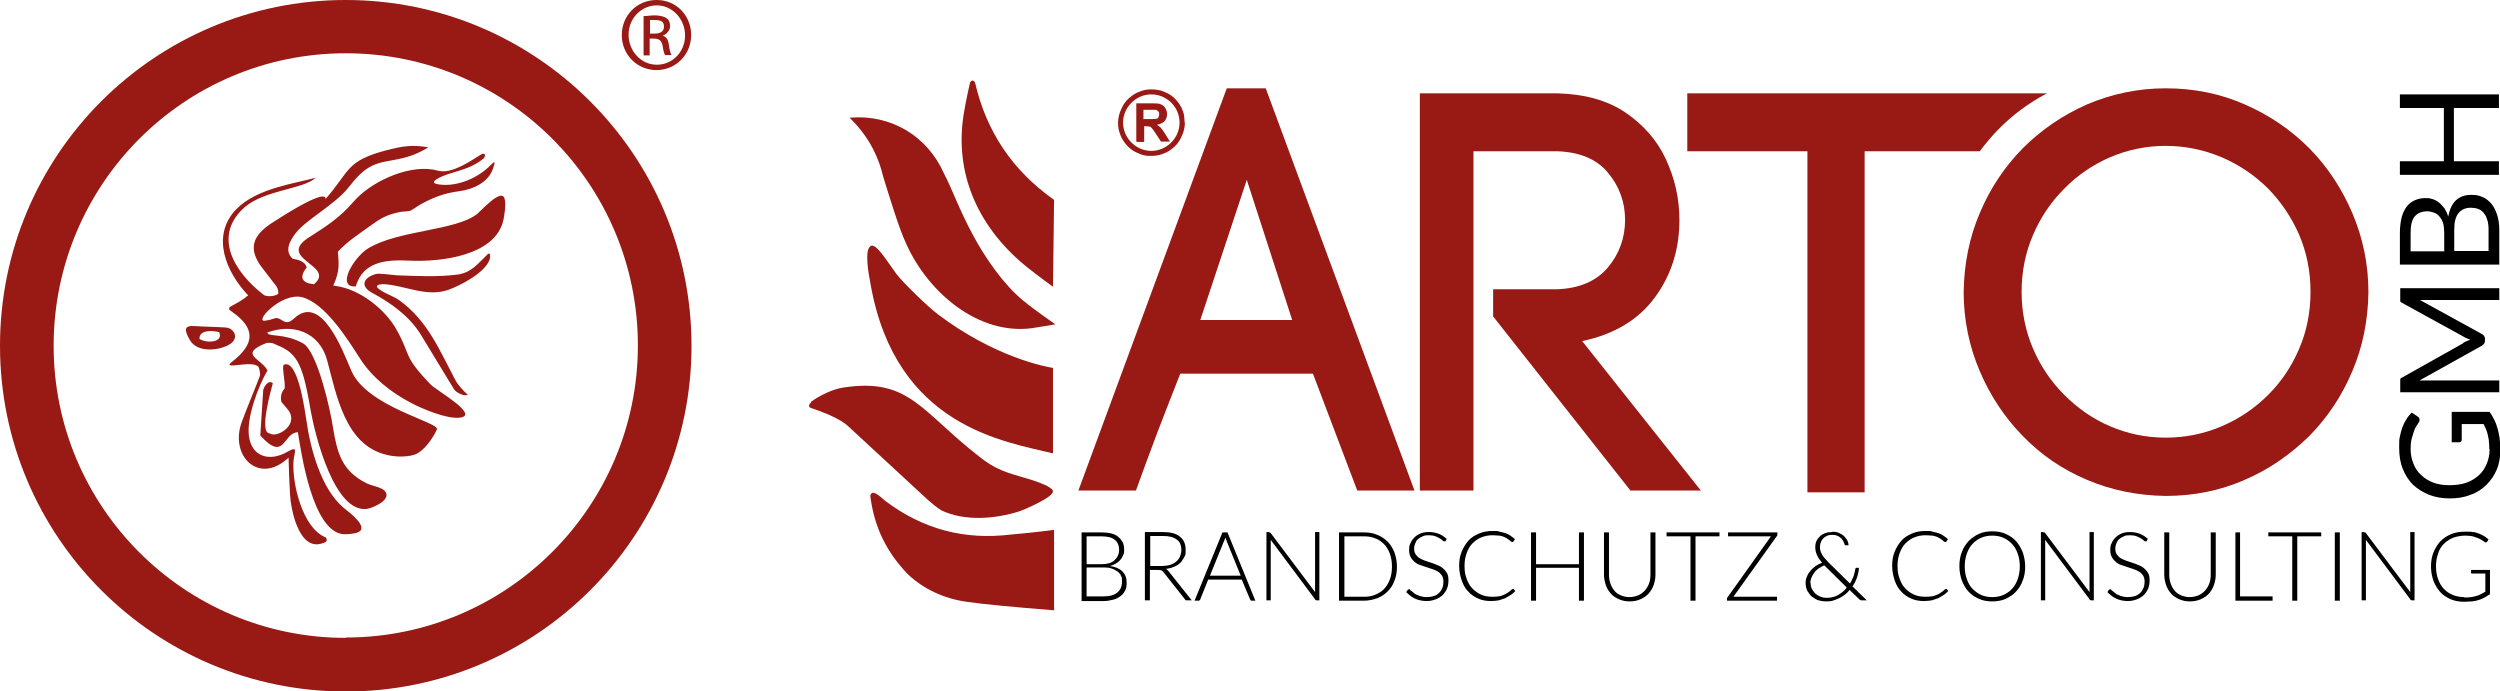 <?xml version="1.0" encoding="UTF-8"?>
<svg id="Ebene_1" xmlns="http://www.w3.org/2000/svg" xmlns:xlink="http://www.w3.org/1999/xlink" version="1.1" viewBox="0 0 699.2 193.3">
  <!-- Generator: Adobe Illustrator 29.6.1, SVG Export Plug-In . SVG Version: 2.1.1 Build 9)  -->
  <defs>
    <style>
      .st0 {
        fill: none;
      }

      .st1 {
        clip-path: url(#clippath-1);
      }

      .st2, .st3 {
        fill-rule: evenodd;
      }

      .st3, .st4 {
        fill: #991915;
      }

      .st5 {
        clip-path: url(#clippath);
      }
    </style>
    <clipPath id="clippath">
      <rect class="st0" width="699.2" height="193.3"/>
    </clipPath>
    <clipPath id="clippath-1">
      <rect class="st0" width="699.2" height="193.3"/>
    </clipPath>
  </defs>
  <g id="Bildmaterial_14">
    <g class="st5">
      <g class="st1">
        <path class="st2" d="M696.2,125.6c0-.7,0-1.4-.1-2.1,0-.6-.2-1.2-.3-1.8-.1-.6-.3-1.1-.5-1.6-.2-.5-.4-1-.7-1.5h-6.1v4.3c0,.2,0,.4-.2.6-.1.1-.3.2-.5.2h-2.1v-8.5h10.6c.5.7.9,1.4,1.3,2.2.4.8.7,1.6.9,2.4.3.9.4,1.8.6,2.8.1,1,.2,2,.2,3.2,0,2-.3,3.9-1,5.5-.7,1.7-1.7,3.1-2.9,4.3-1.2,1.2-2.7,2.2-4.5,2.8-1.7.7-3.7,1-5.7,1s-4-.3-5.8-1c-1.7-.7-3.2-1.6-4.5-2.8-1.2-1.2-2.2-2.7-2.9-4.5-.7-1.7-1-3.7-1-5.9s0-2.1.2-3.1c.2-.9.4-1.8.7-2.6.3-.8.7-1.6,1.1-2.2.4-.7.9-1.3,1.5-1.9l1.7,1.1c.3.2.5.5.5.9s0,.4-.2.7c-.2.3-.4.7-.7,1.1s-.5.9-.7,1.5c-.2.6-.4,1.3-.6,2-.2.8-.3,1.7-.3,2.8,0,1.6.3,3,.8,4.2.5,1.3,1.2,2.3,2.2,3.2.9.9,2.1,1.6,3.4,2.1,1.3.5,2.9.7,4.5.7s3.3-.2,4.7-.7c1.4-.5,2.5-1.2,3.5-2.1,1-.9,1.7-2,2.2-3.2.5-1.2.8-2.6.8-4.1"/>
        <path class="st2" d="M688.9,95.9c.3-.2.6-.3,1-.5.3-.1.7-.3,1-.4-.4-.1-.7-.3-1-.4-.3-.1-.7-.3-1-.5l-17.1-9.4c-.3-.2-.5-.3-.5-.5,0-.2,0-.4,0-.8v-2.8h27.7v3.3h-20.4c-.3,0-.6,0-.9,0-.3,0-.6,0-.9,0l17.3,9.5c.6.3.9.8.9,1.4v.5c0,.6-.3,1-.9,1.4l-17.4,9.7c.3,0,.7,0,1,0,.3,0,.6,0,.9,0h20.4v3.3h-27.7v-2.8c0-.3,0-.6,0-.8,0-.2.2-.4.5-.5l17.1-9.6Z"/>
        <path class="st2" d="M683.6,70.2v-5c0-1.1-.1-2-.3-2.7-.2-.8-.6-1.4-1-1.9-.4-.5-.9-.9-1.5-1.1-.6-.2-1.2-.4-1.9-.4-1.6,0-2.8.5-3.6,1.5-.8,1-1.1,2.5-1.1,4.6v5.1h9.5ZM686.3,70.2h9.7v-6c0-1.1-.1-2-.4-2.8-.2-.8-.6-1.4-1-1.9-.4-.5-1-.9-1.6-1.1-.6-.2-1.3-.3-2-.3-1.4,0-2.6.5-3.4,1.5-.8,1-1.2,2.5-1.2,4.6v6ZM698.9,74h-27.7v-8.8c0-1.7.2-3.2.5-4.4.3-1.2.8-2.2,1.4-3,.6-.8,1.4-1.4,2.3-1.8.9-.4,1.9-.6,3-.6s1.3.1,2,.3c.6.2,1.2.5,1.8,1,.5.4,1,1,1.5,1.6.4.7.8,1.4,1,2.3.4-2,1.1-3.6,2.2-4.6,1.1-1,2.5-1.5,4.2-1.5s2.2.2,3.2.6c1,.4,1.8,1.1,2.5,1.9.7.8,1.2,1.9,1.6,3.1.4,1.2.6,2.6.6,4.1v9.8Z"/>
        <polygon class="st2" points="698.9 26.4 698.9 30.2 686.3 30.2 686.3 45.1 698.9 45.1 698.9 48.9 671.2 48.9 671.2 45.1 683.5 45.1 683.5 30.2 671.2 30.2 671.2 26.4 698.9 26.4"/>
        <path class="st3" d="M319.9,33.3h1.6c1,0,1.7,0,1.9-.1.3,0,.5-.2.6-.4.1-.2.2-.5.2-.8s0-.6-.3-.9c-.2-.2-.5-.4-.8-.4-.2,0-.7,0-1.6,0h-1.7v2.7ZM317.8,39.4v-10.5h4.5c1.1,0,1.9,0,2.4.3.5.2.9.5,1.2,1,.3.5.5,1,.5,1.7s-.2,1.4-.7,2c-.5.5-1.2.8-2.1,1,.5.3.8.6,1.1.9.3.3.7.9,1.2,1.7l1.3,2.1h-2.5l-1.5-2.3c-.5-.8-.9-1.3-1.1-1.5s-.4-.4-.6-.4c-.2,0-.6-.1-1.1-.1h-.4v4.4h-2.1ZM329.9,34.3c0-4.4-3.6-7.9-7.9-7.9s-7.9,3.6-7.9,7.9,3.6,7.9,7.9,7.9,7.9-3.6,7.9-7.9M331.3,34.3c0-.5,0-1-.1-1.6,0-.6-.2-1.1-.4-1.7-.4-1.2-1.1-2.2-1.9-3.1-.8-.9-1.8-1.6-3-2.1-1.2-.6-2.6-.8-3.9-.8s-2.2.2-3.2.6c-1.2.4-2.2,1.1-3.1,1.9-.9.8-1.6,1.8-2.1,3-.6,1.2-.9,2.6-.9,3.9s.2,2.2.6,3.2c.4,1.2,1.1,2.2,1.9,3.1.8.9,1.8,1.6,3,2.1,1.2.6,2.6.9,3.9.8,1.1,0,2.2-.2,3.2-.6,1.2-.4,2.2-1.1,3.1-1.9.9-.8,1.6-1.8,2.1-3,.6-1.2.9-2.6.9-3.9"/>
        <path class="st3" d="M379.6,137.2h16l-41.6-112.5h-10.9l-41.5,112.5h16.1c1.7-4.8,3.7-10.1,5.9-16,2.3-5.9,4.4-11.5,6.5-16.7h37.1l12.4,32.7ZM348.7,50.3l12.7,39.2h-25.7l13-39.2Z"/>
        <path class="st3" d="M417.6,88.5l38.4,48.7h19.7l-33.2-41.8c9-1.9,15.8-6,20.4-12.3,4.6-6.3,6.8-13.5,6.8-21.6,0-6-1.3-11.6-3.8-17-2.5-5.4-6.4-9.7-11.4-13.1-5.1-3.4-11.4-5.1-19-5.3h-38.4v111.1h15V42.3h23.3c6.4.2,11.2,2.2,14.3,6,3.2,3.8,4.8,8.2,4.8,13.2,0,5-1.6,9.5-4.8,13.3-3.2,3.8-8,5.9-14.3,6.1h-17.8v7.6Z"/>
        <path class="st3" d="M549.2,81.7c0,7.9,1.6,15.3,4.5,22.1,2.9,6.8,6.9,12.9,12,18.1,5.1,5.3,11.1,9.4,18,12.3,6.8,2.9,14.2,4.4,22,4.5,7.9,0,15.3-1.5,22.1-4.5,6.8-2.9,12.8-7.1,18.1-12.3,5.1-5.2,9.1-11.2,12-18.1,2.9-6.8,4.4-14.2,4.5-22.1,0-7.9-1.6-15.3-4.5-22.1-2.9-6.8-6.9-12.9-12-18.1-5.2-5.2-11.2-9.3-18.1-12.3-6.8-3-14.2-4.5-22.1-4.5-7.8,0-15.2,1.6-22,4.5-6.8,3-12.8,7.1-18,12.3-5.1,5.2-9.1,11.2-12,18.1-2.9,6.8-4.4,14.2-4.5,22.1M646.2,81.7c0,5.7-1.1,11.1-3.2,15.9-2.1,4.9-4.9,9.1-8.6,12.8-3.8,3.8-8.1,6.7-13,8.8-4.9,2.1-10.1,3.2-15.7,3.2-5.5,0-10.7-1.1-15.6-3.2-4.9-2.1-9.1-5.1-12.8-8.8-3.7-3.7-6.6-8-8.7-12.9-2.1-4.9-3.2-10.2-3.2-15.9,0-5.7,1.1-11,3.2-15.9,2.1-4.9,5-9.2,8.7-12.9,3.7-3.8,8-6.7,12.8-8.8,4.9-2.1,10.1-3.2,15.6-3.2,5.5,0,10.7,1.1,15.7,3.2,4.9,2.1,9.3,5.1,13,8.8,3.6,3.7,6.5,8,8.6,12.8,2.1,4.9,3.2,10.2,3.2,15.9"/>
        <path class="st3" d="M553.7,42.3c1.6-2.1,3.3-4.2,5.2-6.1,4-4.1,8.5-7.4,13.6-10.1h-100.6v16.2h33.6v95.4h16V42.3h32.2Z"/>
        <path class="st2" d="M303.9,157.8h4.1c.9,0,1.6-.1,2.3-.3.6-.2,1.1-.5,1.5-.9.4-.4.7-.8.9-1.3.2-.5.3-.9.3-1.4,0-1.3-.4-2.3-1.2-2.9-.8-.7-2.1-1-3.8-1h-4.1v7.9ZM303.9,158.8v8h4.8c1.7,0,3-.4,3.8-1.1.9-.7,1.3-1.7,1.3-3.1s-.1-1.1-.3-1.6c-.2-.5-.6-.9-1-1.2-.4-.3-1-.6-1.6-.8-.6-.2-1.3-.3-2.1-.3h-4.8ZM302.5,168v-19.1h5.5c1.1,0,2,.1,2.8.3.8.2,1.5.5,2,1,.5.4.9.9,1.2,1.5.3.6.4,1.3.4,2.1s0,1-.3,1.5c-.2.5-.4.9-.8,1.3-.3.4-.7.7-1.2,1-.5.3-1,.5-1.7.7,1.5.2,2.7.7,3.5,1.5.8.8,1.2,1.8,1.2,3.1s-.1,1.5-.4,2.2c-.3.6-.7,1.2-1.3,1.6-.5.4-1.2.8-2,1-.8.2-1.7.4-2.7.4h-6.2Z"/>
        <path class="st2" d="M321.6,158.3h3.3c.8,0,1.6-.1,2.3-.3.7-.2,1.2-.5,1.7-.9.5-.4.8-.8,1.1-1.4.2-.5.4-1.1.4-1.8,0-1.4-.4-2.4-1.3-3-.9-.7-2.2-1-3.9-1h-3.5v8.4ZM321.6,159.3v8.6h-1.4v-19.1h4.9c2.2,0,3.9.4,4.9,1.3,1.1.8,1.6,2.1,1.6,3.7s-.1,1.4-.4,2c-.3.6-.6,1.1-1.1,1.6-.5.5-1,.8-1.7,1.1-.7.3-1.4.5-2.3.6.2.1.4.3.6.5l6.6,8.3h-1.2c-.1,0-.3,0-.4,0-.1,0-.2-.1-.3-.3l-6.1-7.7c-.2-.2-.3-.3-.5-.4-.2,0-.4-.1-.8-.1h-2.5Z"/>
        <path class="st2" d="M338.4,161h8.6l-3.9-9.6c0-.2-.1-.3-.2-.5,0-.2-.1-.4-.2-.6,0,.2-.1.4-.2.6,0,.2-.1.4-.2.5l-3.9,9.6ZM351.2,168h-1.1c-.1,0-.2,0-.3-.1,0,0-.1-.2-.2-.3l-2.3-5.5h-9.4l-2.2,5.5c0,0,0,.2-.2.3s-.2.1-.3.1h-1.1l7.8-19.1h1.4l7.8,19.1Z"/>
        <path class="st2" d="M354.9,148.9c.1,0,.2,0,.3,0,0,0,.1.1.2.2l12.4,16.5c0-.3,0-.5,0-.8v-16h1.2v19.1h-.7c-.2,0-.4,0-.5-.3l-12.4-16.6c0,.3,0,.5,0,.8v16.1h-1.2v-19.1h.7Z"/>
        <path class="st2" d="M389.3,158.4c0-1.3-.2-2.5-.6-3.6-.4-1-.9-1.9-1.6-2.6-.7-.7-1.5-1.3-2.4-1.6-.9-.4-2-.6-3.1-.6h-5.6v16.9h5.6c1.2,0,2.2-.2,3.1-.6.9-.4,1.8-.9,2.4-1.6.7-.7,1.2-1.6,1.6-2.6.4-1,.6-2.2.6-3.6M390.7,158.4c0,1.5-.2,2.8-.7,4-.4,1.2-1.1,2.2-1.9,3-.8.8-1.8,1.5-2.9,1.9-1.1.4-2.4.7-3.7.7h-7v-19.1h7c1.4,0,2.6.2,3.7.7,1.1.4,2.1,1.1,2.9,1.9.8.8,1.4,1.8,1.9,3,.4,1.2.7,2.5.7,4"/>
        <path class="st2" d="M404.4,151.2c0,.2-.2.2-.4.2s-.3,0-.5-.2c-.2-.2-.4-.4-.8-.6-.3-.2-.7-.4-1.2-.6-.5-.2-1.1-.3-1.8-.3s-1.3,0-1.8.3c-.5.2-1,.5-1.3.8-.4.3-.6.7-.8,1.2s-.3.9-.3,1.4.1,1.2.4,1.6c.3.4.6.8,1.1,1.1.5.3,1,.5,1.5.7.6.2,1.2.4,1.8.6.6.2,1.2.4,1.8.7.6.2,1.1.5,1.5.9.5.4.8.8,1.1,1.3.3.5.4,1.2.4,2s-.1,1.6-.4,2.3c-.3.7-.7,1.3-1.2,1.8-.5.5-1.2.9-1.9,1.2-.8.3-1.6.5-2.6.5s-2.3-.2-3.3-.7c-.9-.4-1.7-1.1-2.4-1.8l.4-.6c.1-.1.2-.2.4-.2s.2,0,.3.2.3.2.5.4c.2.2.4.3.6.5.3.2.5.4.9.5.3.2.7.3,1.1.4.4.1.9.2,1.5.2s1.4-.1,2-.3c.6-.2,1.1-.5,1.5-.9s.7-.9.9-1.4c.2-.5.3-1.1.3-1.7s-.1-1.2-.4-1.7c-.3-.4-.6-.8-1.1-1.1-.4-.3-1-.5-1.5-.7-.6-.2-1.2-.4-1.8-.6-.6-.2-1.2-.4-1.8-.6s-1.1-.5-1.5-.9c-.5-.4-.8-.8-1.1-1.4-.3-.5-.4-1.2-.4-2s.1-1.3.4-1.8c.2-.6.6-1.1,1.1-1.6.5-.5,1-.8,1.7-1.1.7-.3,1.5-.4,2.4-.4s1.9.2,2.7.5c.8.3,1.5.8,2.2,1.4l-.3.6Z"/>
        <path class="st2" d="M423.1,164.7c0,0,.2,0,.2,0l.5.6c-.4.4-.8.8-1.3,1.1-.5.3-1,.6-1.5.9-.6.2-1.2.4-1.8.6-.7.1-1.4.2-2.2.2-1.3,0-2.5-.2-3.6-.7-1.1-.5-2-1.1-2.8-2-.8-.8-1.4-1.9-1.8-3.1-.4-1.2-.7-2.5-.7-4s.2-2.8.7-4c.5-1.2,1.1-2.2,1.9-3.1.8-.9,1.8-1.5,3-2s2.4-.7,3.8-.7,1.3,0,1.9.2c.6.1,1.1.3,1.6.4.5.2,1,.4,1.4.7.4.3.9.6,1.3,1l-.4.6c0,.1-.2.2-.3.2s-.2,0-.3-.1c-.1,0-.3-.2-.5-.4-.2-.1-.4-.3-.7-.5-.3-.2-.6-.3-1-.5-.4-.1-.8-.3-1.3-.3-.5,0-1.1-.1-1.7-.1-1.2,0-2.2.2-3.2.6-1,.4-1.8,1-2.5,1.7-.7.7-1.2,1.6-1.6,2.7-.4,1.1-.6,2.2-.6,3.6s.2,2.6.6,3.6c.4,1.1.9,2,1.6,2.7.7.7,1.5,1.3,2.4,1.7s1.9.6,3,.6,1.3,0,1.8-.1c.5,0,1-.2,1.5-.4.5-.2.9-.4,1.3-.7s.8-.6,1.1-.9c0,0,0,0,.1,0,0,0,0,0,.1,0"/>
        <polygon class="st2" points="443 168 441.6 168 441.6 158.8 429.6 158.8 429.6 168 428.2 168 428.2 148.9 429.6 148.9 429.6 157.8 441.6 157.8 441.6 148.9 443 148.9 443 168"/>
        <path class="st2" d="M455.7,167c.9,0,1.7-.2,2.5-.5.7-.3,1.3-.8,1.8-1.3.5-.6.9-1.2,1.2-2,.3-.8.4-1.6.4-2.5v-11.8h1.4v11.8c0,1.1-.2,2-.5,2.9s-.8,1.7-1.4,2.4c-.6.7-1.4,1.2-2.3,1.6-.9.4-1.9.6-3,.6s-2.1-.2-3-.6c-.9-.4-1.7-.9-2.3-1.6-.6-.7-1.1-1.5-1.4-2.4s-.5-1.9-.5-2.9v-11.8h1.4v11.8c0,.9.1,1.7.4,2.5.3.8.6,1.4,1.1,2,.5.6,1.1,1,1.8,1.3.7.3,1.5.5,2.5.5"/>
        <polygon class="st2" points="480.9 148.9 480.9 150 474.2 150 474.2 168 472.8 168 472.8 150 466.1 150 466.1 148.9 480.9 148.9"/>
        <path class="st2" d="M497.1,148.9v.5c0,.2,0,.4-.2.6l-12.1,16.9h12.2v1.1h-14v-.5c0-.2,0-.3.2-.5l12.1-17h-12v-1.1h13.8Z"/>
        <path class="st2" d="M506.4,163c0,.7.1,1.3.4,1.8.3.5.6.9,1,1.3.4.3.9.6,1.4.8.5.2,1,.3,1.5.3s1.2,0,1.8-.2c.6-.1,1.1-.3,1.6-.6.5-.3.9-.6,1.3-.9.4-.4.8-.7,1.1-1.2l-6.2-6.1c0,0-.1,0-.1-.1-.6.3-1.1.6-1.6.9-.5.4-.9.7-1.2,1.2-.3.4-.6.9-.8,1.4s-.3,1-.3,1.5M512.5,148.7c.6,0,1.2.1,1.7.3.5.2,1,.5,1.4.8.4.4.7.8,1,1.2.2.5.4.9.4,1.5-.1,0-.2,0-.3,0-.2,0-.4,0-.5,0s-.1,0-.2,0c0,0-.1-.1-.1-.2,0-.2-.2-.5-.3-.8s-.4-.6-.6-.9c-.3-.3-.6-.5-1-.7-.4-.2-.9-.3-1.4-.3s-1,0-1.5.2c-.4.2-.8.4-1.1.7-.3.3-.6.7-.7,1.1-.2.4-.3.9-.3,1.4,0,.7.2,1.4.6,2.1.4.7,1,1.4,1.8,2.2l6,5.9c.4-.6.7-1.3,1-2,.2-.7.4-1.4.5-2,0-.1,0-.2.1-.3,0,0,.1-.1.2-.1h.7c0,.8-.2,1.7-.5,2.6-.3.9-.7,1.8-1.3,2.6l4,3.9h-1.2c-.2,0-.3,0-.4,0-.1,0-.2-.1-.4-.2l-2.8-2.7c-.4.5-.8.9-1.3,1.3-.5.4-1,.7-1.6,1-.6.3-1.2.5-1.8.7-.6.2-1.3.2-2,.2s-1.3-.1-2-.3c-.7-.2-1.2-.6-1.8-1-.5-.4-.9-1-1.3-1.6-.3-.6-.5-1.4-.5-2.2s.1-1.3.4-1.9c.2-.6.6-1.1,1-1.6.4-.5.9-.9,1.4-1.3.6-.4,1.2-.7,1.8-.9-.6-.7-1.1-1.4-1.4-2.1-.3-.7-.5-1.4-.5-2.2s.1-1.2.3-1.7.6-1,1-1.4c.4-.4.9-.7,1.5-.9.6-.2,1.2-.3,2-.3"/>
        <path class="st2" d="M544.2,164.7c0,0,.2,0,.2,0l.5.6c-.4.4-.8.8-1.3,1.1-.5.3-1,.6-1.5.9-.6.2-1.2.4-1.8.6-.7.1-1.4.2-2.2.2-1.3,0-2.5-.2-3.6-.7-1.1-.5-2-1.1-2.8-2-.8-.8-1.4-1.9-1.8-3.1-.4-1.2-.7-2.5-.7-4s.2-2.8.7-4c.5-1.2,1.1-2.2,1.9-3.1.8-.9,1.8-1.5,3-2,1.1-.5,2.4-.7,3.8-.7s1.3,0,1.9.2c.6.1,1.1.3,1.6.4.5.2,1,.4,1.4.7.4.3.9.6,1.3,1l-.4.6c0,.1-.2.2-.3.2s-.2,0-.3-.1c-.1,0-.3-.2-.5-.4-.2-.1-.4-.3-.7-.5-.3-.2-.6-.3-1-.5-.4-.1-.8-.3-1.3-.3-.5,0-1.1-.1-1.7-.1-1.2,0-2.2.2-3.2.6-1,.4-1.8,1-2.5,1.7-.7.7-1.2,1.6-1.6,2.7-.4,1.1-.6,2.2-.6,3.6s.2,2.6.6,3.6c.4,1.1.9,2,1.6,2.7.7.7,1.5,1.3,2.4,1.7.9.4,1.9.6,3,.6s1.3,0,1.8-.1c.5,0,1-.2,1.5-.4.5-.2.9-.4,1.3-.7.4-.3.8-.6,1.1-.9,0,0,0,0,.1,0,0,0,0,0,.1,0"/>
        <path class="st2" d="M564.9,158.4c0-1.3-.2-2.5-.6-3.6-.4-1.1-.9-2-1.6-2.7-.7-.7-1.5-1.3-2.4-1.7-.9-.4-2-.6-3.1-.6s-2.2.2-3.1.6c-.9.4-1.8,1-2.4,1.7-.7.7-1.2,1.6-1.6,2.7-.4,1.1-.6,2.3-.6,3.6s.2,2.5.6,3.6c.4,1.1.9,2,1.6,2.7.7.7,1.5,1.3,2.4,1.7.9.4,2,.6,3.1.6s2.2-.2,3.1-.6c.9-.4,1.8-1,2.4-1.7.7-.7,1.2-1.6,1.6-2.7.4-1.1.6-2.3.6-3.6M566.4,158.4c0,1.5-.2,2.8-.7,4-.4,1.2-1.1,2.2-1.9,3.1-.8.9-1.8,1.5-2.9,2-1.1.5-2.4.7-3.7.7s-2.6-.2-3.7-.7c-1.1-.5-2.1-1.1-2.9-2-.8-.8-1.4-1.9-1.9-3.1-.4-1.2-.7-2.5-.7-4s.2-2.8.7-4c.4-1.2,1.1-2.2,1.9-3.1.8-.8,1.8-1.5,2.9-2,1.1-.5,2.3-.7,3.7-.7s2.6.2,3.7.7c1.1.5,2.1,1.1,2.9,2,.8.9,1.4,1.9,1.9,3.1.4,1.2.7,2.5.7,4"/>
        <path class="st2" d="M571.5,148.9c.1,0,.2,0,.3,0,0,0,.1.1.2.2l12.4,16.5c0-.3,0-.5,0-.8v-16h1.2v19.1h-.7c-.2,0-.4,0-.5-.3l-12.4-16.6c0,.3,0,.5,0,.8v16.1h-1.2v-19.1h.7Z"/>
        <path class="st2" d="M600.5,151.2c0,.2-.2.2-.4.2s-.3,0-.5-.2c-.2-.2-.4-.4-.8-.6-.3-.2-.7-.4-1.2-.6-.5-.2-1.1-.3-1.8-.3s-1.3,0-1.8.3c-.5.2-1,.5-1.3.8-.4.3-.6.7-.8,1.2s-.3.9-.3,1.4.1,1.2.4,1.6c.3.4.6.8,1.1,1.1.5.3,1,.5,1.5.7.6.2,1.2.4,1.8.6.6.2,1.2.4,1.8.7.6.2,1.1.5,1.5.9.5.4.8.8,1.1,1.3.3.5.4,1.2.4,2s-.1,1.6-.4,2.3c-.3.7-.7,1.3-1.2,1.8-.5.5-1.2.9-1.9,1.2-.8.3-1.6.5-2.6.5s-2.3-.2-3.3-.7c-.9-.4-1.7-1.1-2.4-1.8l.4-.6c.1-.1.2-.2.4-.2s.2,0,.3.2.3.2.5.4c.2.2.4.3.6.5.3.2.5.4.9.5.3.2.7.3,1.1.4.4.1.9.2,1.5.2s1.4-.1,2-.3c.6-.2,1.1-.5,1.5-.9.4-.4.7-.9.9-1.4s.3-1.1.3-1.7-.1-1.2-.4-1.7c-.3-.4-.6-.8-1.1-1.1-.5-.3-1-.5-1.5-.7-.6-.2-1.2-.4-1.8-.6-.6-.2-1.2-.4-1.8-.6s-1.1-.5-1.5-.9c-.5-.4-.8-.8-1.1-1.4-.3-.5-.4-1.2-.4-2s.1-1.3.4-1.8c.2-.6.6-1.1,1.1-1.6.5-.5,1-.8,1.7-1.1.7-.3,1.5-.4,2.4-.4s1.9.2,2.7.5c.8.3,1.5.8,2.2,1.4l-.3.6Z"/>
        <path class="st2" d="M612.4,167c.9,0,1.7-.2,2.5-.5.7-.3,1.3-.8,1.8-1.3.5-.6.9-1.2,1.2-2,.3-.8.4-1.6.4-2.5v-11.8h1.4v11.8c0,1.1-.2,2-.5,2.9-.3.9-.8,1.7-1.4,2.4-.6.7-1.4,1.2-2.3,1.6-.9.4-1.9.6-3,.6s-2.1-.2-3-.6c-.9-.4-1.7-.9-2.3-1.6-.6-.7-1.1-1.5-1.4-2.4-.3-.9-.5-1.9-.5-2.9v-11.8h1.4v11.8c0,.9.1,1.7.4,2.5.3.8.6,1.4,1.1,2,.5.6,1.1,1,1.8,1.3.7.3,1.5.5,2.5.5"/>
        <polygon class="st2" points="626.5 166.8 635.6 166.8 635.6 168 625.2 168 625.2 148.9 626.5 148.9 626.5 166.8"/>
        <polygon class="st2" points="649.2 148.9 649.2 150 642.5 150 642.5 168 641.1 168 641.1 150 634.4 150 634.4 148.9 649.2 148.9"/>
        <rect x="653" y="148.9" width="1.4" height="19.1"/>
        <path class="st2" d="M661.2,148.9c.1,0,.2,0,.3,0,0,0,.1.1.2.2l12.4,16.5c0-.3,0-.5,0-.8v-16h1.2v19.1h-.7c-.2,0-.4,0-.5-.3l-12.4-16.6c0,.3,0,.5,0,.8v16.1h-1.2v-19.1h.7Z"/>
        <path class="st2" d="M689.2,167.1c.7,0,1.3,0,1.8-.1.5,0,1-.2,1.5-.3s.9-.3,1.3-.5c.4-.2.8-.4,1.3-.7v-5.1h-3.7c0,0-.2,0-.2,0,0,0-.1-.1-.1-.2v-.8h5.3v6.8c-.5.3-1,.6-1.5.9-.5.3-1.1.5-1.6.7-.6.2-1.2.3-1.9.4-.7,0-1.4.1-2.2.1-1.4,0-2.6-.2-3.8-.7-1.1-.5-2.1-1.1-2.9-2-.8-.9-1.4-1.9-1.9-3.1-.4-1.2-.7-2.5-.7-4s.2-2.8.7-4c.5-1.2,1.1-2.2,1.9-3.1.8-.8,1.8-1.5,3-2s2.5-.7,4-.7,1.4,0,2,.1c.6,0,1.2.2,1.7.4.5.2,1,.4,1.5.7.5.3.9.6,1.3,1l-.4.6c0,.1-.2.2-.3.2s-.2,0-.2,0c-.1,0-.3-.2-.6-.4-.3-.2-.6-.4-1-.6s-1-.4-1.6-.6c-.7-.2-1.5-.3-2.4-.3s-2.4.2-3.4.6c-1,.4-1.9,1-2.6,1.7-.7.7-1.3,1.6-1.6,2.7-.4,1.1-.6,2.3-.6,3.6s.2,2.6.6,3.6c.4,1.1.9,2,1.6,2.7.7.7,1.5,1.3,2.5,1.7s2.1.6,3.2.6"/>
        <path class="st3" d="M294.8,55.9c-11.6-8.2-18.9-19-22.1-32.8-.4-.8-1.1-.7-1.4,0,0,0-1.2,5.1-1.8,9-2.7,17.1,4.6,32.2,18.1,42.9,2.9,2.3,6.9,5.2,6.9,5.2l.3-24.3ZM226.8,112.6c-.6.5-.8,1.2,0,1.5,6.6,2.2,9.2,4,10.3,5l22.4,20.7c.9.8,2.8,2.4,3.9,3,6.4,3,14.8,2.4,21.7.2,1.3-.4,7.4-3.1,8.9-4.7.8-.9.6-1.3-.5-2-3.2-2-9.1-3-13.2-4.7-2.4-1-4.3-2.2-6.3-3.8-16.4-12.7-19.7-22.3-38.2-19.4-2.8.4-6.6,2.2-9,4M294.8,170.8v-22.6s-6.1.8-12.1,1.3c-13,1.6-24.6-1.5-35.1-9.4-2-1.8-3.8-3.3-4.2-1.4,1.1,8.7,4.5,15.7,10.6,22,4.3,4,9.9,6.7,16.3,7.6,4.8.7,12.3,1.4,24.6,2.4M295.3,90.8s-5.7-3.9-9.1-6.7c-5.3-4.3-10.6-11.8-14.1-18.4-3.8-7-5.7-12.6-8.1-17.2-4.6-10.4-14.7-16.5-26.1-15.6-.2,0-.3,0-.3,0,0,0,0,0,0,0,4.9,4.8,7.9,10.1,9.5,16.8,1.9,6.1,4.3,14.1,6.4,18.6,6.2,13.7,20.2,25.4,35,23.5,2.8-.4,6.7-1.1,6.7-1.1M294.5,126.8v-23.9c-1.9-.3-16.2-2.9-32.2-15-2.8-2.1-9.9-9-11.6-11.3-2.8-3.8-5.7-8.7-7.2-7.8-1.8,1.1-.6,7.7,0,10.8,7.1,39.9,37.7,43.9,51,47.2"/>
        <path class="st4" d="M183.7,0h-.1c-5.4,0-9.7,4.3-9.7,9.8s4.3,9.8,9.7,9.8,9.7-4.3,9.7-9.8S189.1,0,183.7,0M183.7,18.1c-4.4,0-7.9-3.8-7.9-8.4s3.6-8.2,7.9-8.2,7.9,3.8,7.9,8.4-3.5,8.2-7.9,8.2"/>
        <path class="st4" d="M185.3,10c1.2-.4,2.1-1.6,2.1-2.6s-.2-1.8-1-2.3c-.6-.5-2-.8-3.3-.8s-2.1.2-3.1.2v11h1.7v-4.7h1.2c1.4,0,2.1.5,2.4,1.9.2,1.4.5,2.4.7,2.7h1.8c-.2-.4-.5-1.1-.7-2.7-.2-1.7-.8-2.5-1.8-2.7M183.1,9.4h-1.3v-3.8h1.3c1.9,0,2.6.5,2.6,1.9s-1.2,1.9-2.6,1.9"/>
        <path class="st4" d="M96.7,0C43.3,0,0,43.3,0,96.7s43.3,96.7,96.7,96.7,96.7-43.3,96.7-96.7S150,0,96.7,0M96.7,178.4c-45.1,0-81.7-36.6-81.7-81.7S51.5,14.9,96.7,14.9s81.7,36.6,81.7,81.7-36.6,81.7-81.7,81.7"/>
        <path class="st4" d="M99.5,80.1c-5.6.4-.6-8.1,3.4-10.6,8.5-5.2,24.6-4.9,30.6-9.7,1.2-1,6.7-7.2,7.6-4.3.5,1.6,0,4.4-.3,6-2.2,10.1-17.7,11.8-26.2,11.4-6.2-.3-13,0-15.1,7.2M130.8,110.4c-1,.6-3.3-.7-3.8-1.5-3.1-5.1-6.2-10.2-9.3-15.3-3.3-5.3-8.4-8.9-13.8-11.8-3.5-2-1.9-4.4,1.4-5.2.7-.2,4.5.3,5.7.4,5.4.2,11.5.5,16.9-.2,3.9-.5,5.8-3.1,8.4-5.6,1-1,.8.8.7,1.2-1.1,3.8-8.3,7.5-11.7,8.7-5.9,2-11.7-1.1-17.5-1.6-1.5-.1-3.7.2-1.3,1.7,1.6,1.1,3.5,1.6,5.2,2.8,7.9,5.7,11.2,13.9,15.6,22.2.7,1.4,2.3,3.1,3.5,4.2M74.8,93.1h0c.4,1.2,4.6,0,9.9,2.9,4.1,2.2,7.8,19.2,8.4,23.4,1.2,7.2,2.4,12.3,9.5,15.8,1.3.6,3,.9,4.2,1.5,1.3.7,1.8,1.9.7,3.1-.9,1.1-3.3,2.2-4.7,2.5-9.3,1.5-14.7-20.9-15.8-26.9-2.2-12.8-3.5-16.6-9.6-18.9-.8-.4-1.1-.7-2.8-.6-8.2,3.2-1.4,4.4.2,7.7h0c-2.6,4.5-5.8,13-5.2,18.2.7,6,5.8,7.4,10.7,4.6,3.3-1.9,2,0,1.8,2.5-.5,6.1,2.5,18.9,9,21.4.7,1,0,1.4-.8,1.6-6.7,2.5-9-9.5-9.2-13.8-.2-3.4-.3-6.7-.4-10.1-8.4,7.9-16.7-.7-13-10.2,1.6-4.3,3.4-8.5,5-12.7h0c.2-1-.4-2.5-.4-2.5-1.9-2.1-10.8,1.2-7.3-1.5,6.5-5.1,6.3-9.4-.1-13.9-.8-.5-1.3-1-.2-1.6,1.7-.9,3.2-1.7,4.7-3-6.2-6.5-10.5-16.7-3.3-24.1,5.7-5.9,16.6-7.2,22.2-8.8-3.3,3.2-14.2,3.4-19.8,8.2-9.1,7.9-3.2,18.1,5.3,24.6.5.4,2.7.6,4-.3.2-.9-.4-2-.4-2l-4-5.2c-4.2-5.4-2.8-9.2,2.9-12.8,16.2-10.5,14.7-6.5,14.7-6.5,6.9-7.8,5.6-10.6,16.8-13.6,4.6-1.2,7.3-1.7,12-.9-4.4,2.7-7.2,3.1-12.1,4-5,1-7.2,3.4-10.2,7.2-3.9,4.9-12,9.1-14.8,12.8-1.6,2.1-3.3,5-.8,7.2,1.5.2,3.4.7,3.9,2.4-2.3,2.8-1.3,4.4,2,4.7,6.4-5.3-11.1-7.1-1.1-13.3,4.6-2.9,8.5-5.5,12.1-9.7,4.7-5.5,14.7-10.2,22.1-9.1.8.1,1.6.4,2.5.5,3.6.3,8.1-2.8,11-4.6,1-.6,1.6-.3,1,.9-4.4,3.7-9.1,3.6-12.9,5.7-1.8,1-1.3,1.5.4,1.7,5.1.7,10.9-1.9,14.3-5.4,1.4-1.4,1.3-.9.7.9-1.3,4-5.7,5.9-9.6,6.4-4,.5-7.4,1.8-10.9,3.8l-2.5,1.6c-.8.3-2.1.2-3,.4-3.7.7-5.5,1.8-8.4,3.9-3.3,2.4-6.2,4.2-9,7.2.2,3.2.7,5.1-1.3,9.5,0,0,.5,0,.8.1,6.7.9,13.8,6.6,16.9,12.2,4.1,7.3,1.7,7.2,9.5,15.3,1.6,1.7,13.8,8.5,8.3,9.3-3.7.5-10.7-2.5-13.9-4.2-5.5-2.9-10.7-7-14.1-12.3-3.4-5.3-9.8-15.6-16.3-17.2-5.8-1.3-13.4,7-10.3,6.6,3.1-.4,2.8-1.4,4.8-.1,1.4.9,2.2.5,3.3-.5,7.7-7.2,13.6,8.9,16.1,14.7,4.5,10.1,24.7,14.3,23.9,16.3-1.1,2.4-3.7,6.3-6.4,7.1-2.2.7-5.5.6-7.7,0-11.6-2.7-14-16.8-16.6-26.4-2.2-8.1-9.8-10.5-17-7.7M83.2,120.9c-4.1.2-3.5,8.5-10.4.9l.8-12.5c0-.9,1.5-3.3,2.7-2.1-.3,1.2-4,13.9-.9,14,2.1,1.5,8.7-2.6,4.9-6.9l-1.6-1.9c-.3-1.3-.1-2.7.9-3.7.3-1.6-.9-6.4-.2-6.7,4.1-1.7,6,14,6.3,15.6,1.1,7.9,4.1,19.2,10.5,24.5,1.1.9,7.6,5.6,3.6,6.9-1,.3-2.9.5-3.9.4-8.5-1-11.6-22.4-12.6-28.6M55.8,94.8c2,1.3,6.8,1,5.5-1.9-1.8-.5-5.7-.7-5.5,1.9M54.5,91.2c2.9.2,5.8.2,8.7.4,2.3.2,4.1,3.2.5,5-3,1.5-8.6,2-10.6-1.5-1.8-3.1-1.4-4.1,1.3-3.9"/>
      </g>
    </g>
  </g>
</svg>